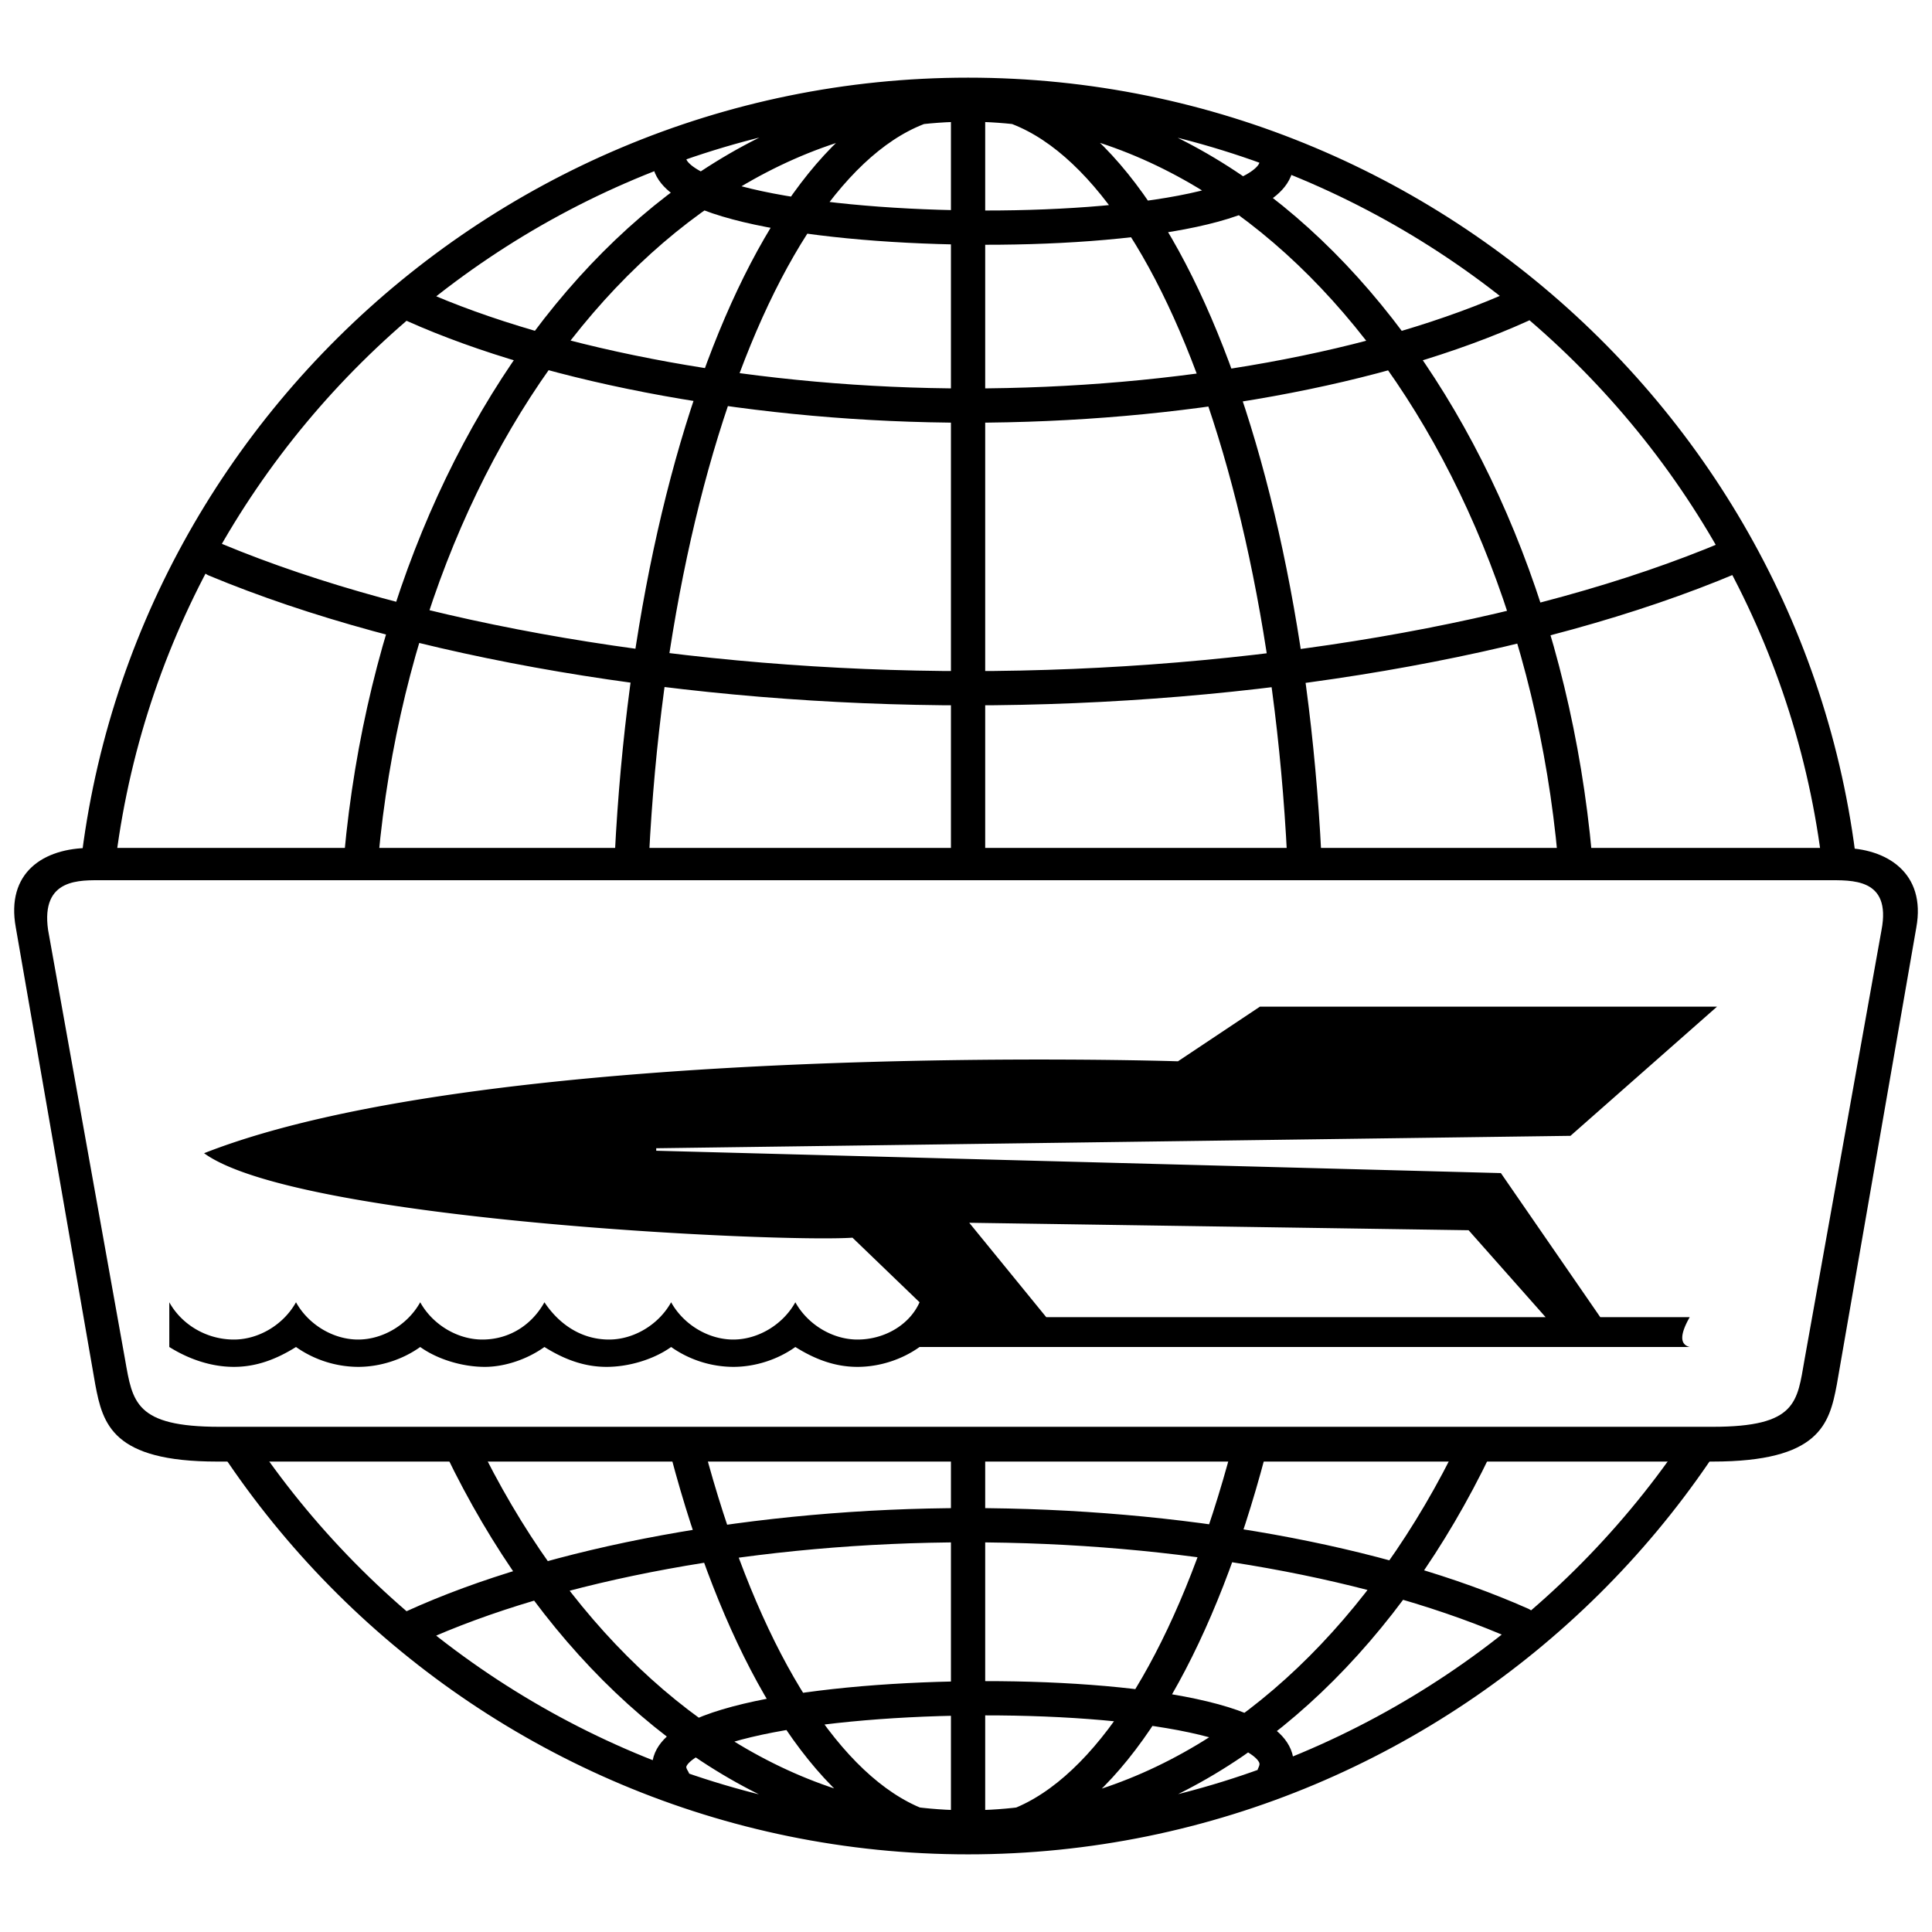 <svg xmlns="http://www.w3.org/2000/svg" width="2500" height="2500" viewBox="0 0 192.756 192.756"><path fill-rule="evenodd" clip-rule="evenodd" fill="#fff" d="M0 0h192.756v192.756H0V0z"/><path d="M96.584 10.433c33.572 0 61.041 38.7 61.041 85.945 0 47.368-27.469 85.945-61.041 85.945-33.45 0-61.04-38.577-61.04-85.945 0-47.245 27.59-85.945 61.04-85.945zm0-.61c18.556 0 33.816 38.944 33.816 86.555 0 47.734-15.26 86.678-33.816 86.678s-33.816-38.943-33.816-86.678c0-47.611 15.26-86.555 33.816-86.555zm0 172.866v-172.5 172.5zM9.907 96.378h173.478H9.907zm31.375 65.924c13.917-6.349 34.427-10.133 55.303-10.133 20.998 0 41.142 3.663 55.181 9.889l-110.484.244zM21.505 55.847c19.655 8.179 47.367 12.819 75.08 12.819 28.201 0 56.402-4.761 76.056-13.062l-151.136.243zm0 80.574c19.655-8.18 47.367-12.94 75.08-12.94 28.201 0 56.402 5.005 76.056 13.185l-151.136-.245zM41.282 30.455c13.917 6.226 34.671 10.01 55.303 10.01 20.998 0 41.142-3.662 55.181-10.01H41.282zM96.584 9.457c47.978 0 87.533 38.944 87.533 86.921S144.562 183.3 96.584 183.3s-87.41-38.944-87.41-86.922S48.607 9.457 96.584 9.457zm-29.421 5.127c-6.348 10.255 65.069 11.231 59.942.488l-59.942-.488zm0 162.978c-6.348-10.254 65.069-11.231 59.942-.487l-59.942.487zm0-162.978c-6.348 10.255 65.069 11.231 59.942.488l-59.942-.488z" fill-rule="evenodd" clip-rule="evenodd" fill="#fff"/><path d="M96.584 10.433c33.572 0 61.041 38.7 61.041 85.945 0 47.368-27.469 85.945-61.041 85.945-33.45 0-61.04-38.577-61.04-85.945 0-47.245 27.59-85.945 61.04-85.945zm0-.61c18.556 0 33.816 38.944 33.816 86.555 0 47.734-15.26 86.678-33.816 86.678s-33.816-38.943-33.816-86.678c0-47.611 15.26-86.555 33.816-86.555zm0 172.866v-172.5M9.907 96.378h173.478M41.282 162.302c13.917-6.349 34.427-10.133 55.303-10.133 20.998 0 41.142 3.663 55.181 9.889M21.505 55.847c19.655 8.179 47.367 12.819 75.08 12.819 28.201 0 56.402-4.761 76.056-13.062M21.505 136.421c19.655-8.18 47.367-12.94 75.08-12.94 28.201 0 56.402 5.005 76.056 13.185M41.282 30.455c13.917 6.226 34.671 10.01 55.303 10.01 20.998 0 41.142-3.662 55.181-10.01M96.584 9.457c47.978 0 87.533 38.944 87.533 86.921S144.562 183.3 96.584 183.3s-87.41-38.944-87.41-86.922S48.607 9.457 96.584 9.457zm-29.421 5.127c-6.348 10.255 65.069 11.231 59.942.488m-59.942 162.49c-6.348-10.254 65.069-11.231 59.942-.487M67.163 14.584c-6.348 10.255 65.069 11.231 59.942.488" fill="none" stroke="#000" stroke-width="3.418" stroke-linecap="round" stroke-linejoin="round" stroke-miterlimit="2.613"/><path d="M96.506 145.821h74.359c10.658 0 11.65-3.718 12.395-7.684l7.932-45.607c.99-5.454-2.975-7.932-7.438-7.932H9.011c-4.71 0-8.427 2.479-7.436 7.932l7.931 45.607c.744 3.966 1.735 7.684 12.145 7.684h74.855z" fill-rule="evenodd" clip-rule="evenodd"/><path d="M96.506 142.352h74.359c8.428 0 8.428-2.479 9.172-6.692l7.684-42.88c.99-5.206-2.975-4.958-5.453-4.958H10.25c-2.23 0-6.196-.248-5.453 4.958l7.684 42.88c.744 4.214.991 6.692 9.419 6.692h74.606z" fill-rule="evenodd" clip-rule="evenodd" fill="#fff"/><path d="M154.207 131.415l-7.684-8.675-49.821-.744 7.684 9.419h49.821zm-62.462 2.975h76.837c-.99-.248-.99-1.239 0-2.975h-8.922l-9.916-14.376-84.272-2.23v-.248l91.214-1.239 14.623-12.889h-45.605l-8.18 5.453s-68.163-2.231-97.163 9.171c9.171 6.692 57.256 8.923 64.692 8.428l6.692 6.443c-.991 2.231-3.47 3.719-6.196 3.719-2.479 0-4.958-1.487-6.197-3.719-1.239 2.231-3.718 3.719-6.196 3.719s-4.957-1.487-6.197-3.719c-1.239 2.231-3.718 3.719-6.196 3.719-2.727 0-4.958-1.487-6.445-3.719-1.239 2.231-3.47 3.719-6.196 3.719-2.479 0-4.958-1.487-6.197-3.719-1.239 2.231-3.718 3.719-6.197 3.719s-4.957-1.487-6.196-3.719c-1.239 2.231-3.718 3.719-6.197 3.719-2.727 0-5.205-1.487-6.444-3.719v4.462c1.983 1.239 4.214 1.983 6.444 1.983 2.231 0 4.214-.744 6.197-1.983a10.848 10.848 0 0 0 6.196 1.983c2.231 0 4.462-.744 6.197-1.983 1.735 1.239 4.213 1.983 6.445 1.983 1.982 0 4.214-.744 5.948-1.983 1.983 1.239 3.966 1.983 6.197 1.983 2.23 0 4.709-.744 6.444-1.983a10.847 10.847 0 0 0 6.197 1.983c2.23 0 4.461-.744 6.196-1.983 1.983 1.239 3.966 1.983 6.197 1.983 2.23 0 4.461-.744 6.196-1.983z" fill-rule="evenodd" clip-rule="evenodd"/></svg>